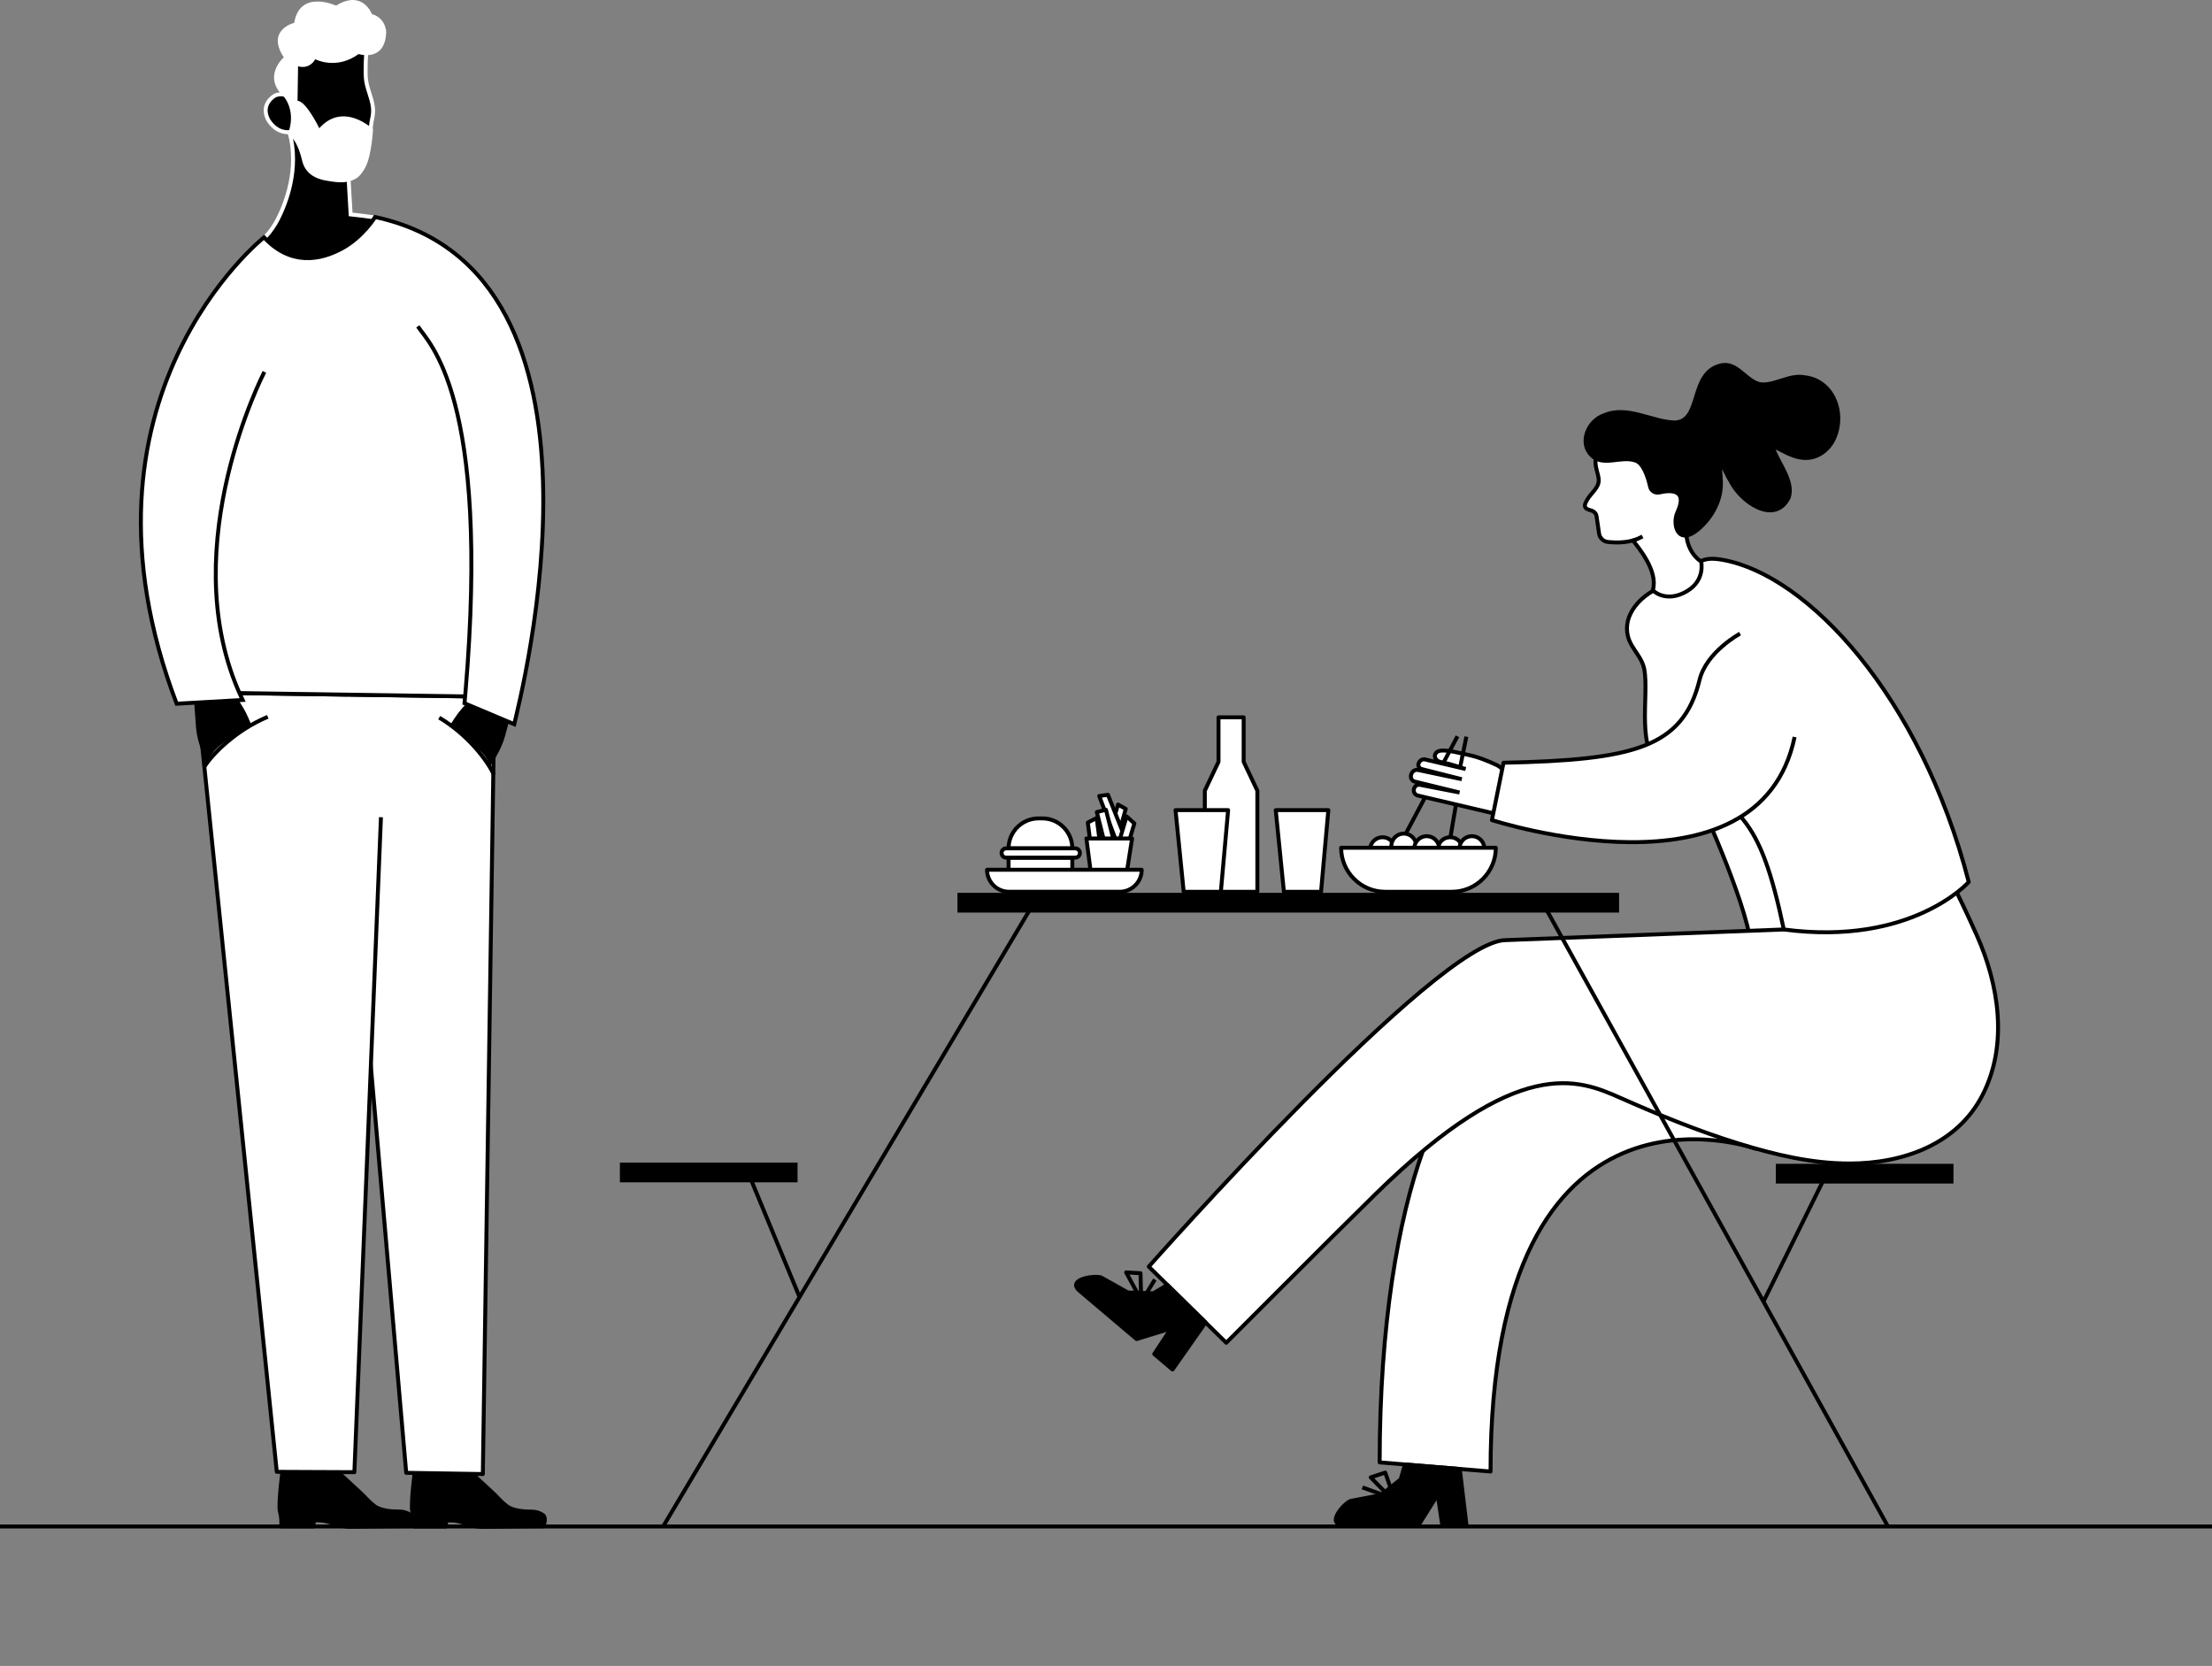 <?xml version="1.0" encoding="UTF-8"?> <svg xmlns="http://www.w3.org/2000/svg" width="393" height="296" viewBox="0 0 393 296" fill="none"><rect x="0" y="0" width="393" height="296" fill="#808080" stroke="none"/><path d="M197.801 151.631L196.2 151.155L198.643 142.951L200.006 143.718L197.801 151.631Z" fill="white" stroke="black" stroke-width="0.7" stroke-linejoin="round"></path><path d="M199.883 148.851L198.32 149.441L195.296 141.433L196.845 141.217L199.883 148.851Z" fill="white" stroke="black" stroke-width="0.7" stroke-linejoin="round"></path><path d="M199.322 153.735L197.721 153.257L200.164 145.053L201.537 146.302L199.322 153.735Z" fill="white" stroke="black" stroke-width="0.7" stroke-linejoin="round"></path><path d="M195.694 151.894L194.036 152.108L193.266 146.148L194.845 145.33L195.694 151.894Z" fill="white" stroke="black" stroke-width="0.7" stroke-linejoin="round"></path><path d="M194.872 144.284L196.493 143.878L197.947 149.676L196.483 150.705L194.872 144.284Z" fill="white" stroke="black" stroke-width="0.7" stroke-linejoin="round"></path><path d="M199.883 156.925H194.052L193.015 148.975H201.138L199.883 156.925Z" fill="white" stroke="black" stroke-width="0.7" stroke-linejoin="round"></path><path d="M234.709 158.447H228.109L226.656 143.941H236.002L234.709 158.447Z" fill="white" stroke="black" stroke-width="0.7" stroke-linejoin="round"></path><path d="M265.854 144.626L251.8 141.324C250.757 140.897 251.124 139.312 252.258 139.439L259.316 140.811L251.25 138.839C250.181 138.409 250.706 136.662 251.865 136.793L259.716 138.447L252.525 136.624C251.505 136.209 252.105 134.87 253.058 134.909L260.402 136.635C259.064 136.252 257.718 135.723 256.347 135.478C255.971 135.411 255.585 135.324 255.294 135.079C255.003 134.834 254.832 134.391 254.994 134.003C255.184 133.544 255.721 133.364 256.179 133.353C257.67 133.317 259.372 133.821 260.814 134.116C262.588 134.479 264.253 135.16 265.893 135.917C266.522 136.207 267.302 136.987 267.65 137.202L265.854 144.626Z" fill="white" stroke="black" stroke-width="0.7" stroke-miterlimit="10"></path><path d="M253.196 141.652L248.938 149.667" stroke="black" stroke-width="0.7" stroke-miterlimit="10"></path><path d="M258.947 130.822L256.452 135.519" stroke="black" stroke-width="0.7" stroke-miterlimit="10"></path><path d="M259.396 136.435L260.526 130.888" stroke="black" stroke-width="0.7" stroke-miterlimit="10"></path><path d="M257.225 151.542L258.664 143.043" stroke="black" stroke-width="0.7" stroke-miterlimit="10"></path><path d="M302.32 143.043C302.32 143.043 311.302 162.657 311.129 169.053C310.957 175.449 322.018 172.856 322.018 172.856L324.784 153.19L319.418 145.638L302.32 143.043Z" fill="white" stroke="black" stroke-width="0.7" stroke-linejoin="round"></path><path d="M311.896 204.096C311.896 204.096 264.821 187.093 264.821 261.452L245.119 259.828C245.119 235.267 248.435 216.631 252.789 204.513L260.542 187.291L316.813 189.254L311.896 204.096Z" fill="white" stroke="black" stroke-width="0.7" stroke-linejoin="round"></path><path d="M204.102 225.047C204.102 225.047 255.334 167.109 267.503 167.037L316.922 165.144C316.922 165.144 342.872 151.547 343.226 151.341C344.294 150.733 350.604 164.822 351.187 166.125C355.141 174.951 356.812 185.59 352.244 194.53C347.768 203.291 338.176 206.726 328.597 206.726C321.8 206.726 315.253 205.137 308.885 203.172C301.692 200.954 294.727 198.092 287.863 195.054C280.427 191.762 269.785 187.292 244.479 212.064C236.289 220.082 218.197 238.286 217.863 238.578L204.098 225.048L204.102 225.047Z" fill="white" stroke="black" stroke-width="0.7" stroke-linejoin="round"></path><path d="M199.164 228.956L200.383 229.639L204.934 229.779L207.402 228.292L214.191 234.965L208.318 243.328L205.072 240.579L208.074 236.023L201.935 237.921C197.64 234.284 191.901 229.425 191.843 229.375C189.436 227.336 194.291 226.556 195.628 226.973L199.164 228.955V228.956Z" fill="black" stroke="black" stroke-width="0.7" stroke-linejoin="round"></path><path d="M202.784 232.296L202.629 226.222L200.08 226.076L202.842 231.179L205.179 227.346" stroke="black" stroke-width="0.7" stroke-linejoin="round"></path><path d="M243.949 265.916L245.33 265.653L248.858 262.85L249.625 260.2L259.355 261.003L260.54 270.912H256.239L255.435 265.556L252.081 270.912C246.389 270.912 238.785 270.912 238.706 270.912C235.517 270.912 238.655 267.221 239.945 266.681L243.949 265.917V265.916Z" fill="black" stroke="black" stroke-width="0.7" stroke-linejoin="round"></path><path d="M247.288 265.037L246.114 261.639L243.527 262.497L247.005 266.053L242.048 264.275" stroke="black" stroke-width="0.7" stroke-linejoin="round"></path><path d="M301.819 99.916C303.005 99.154 304.349 99.168 306.106 99.483C321.098 102.176 341.186 123.518 349.78 156.712C349.78 156.712 339.678 168.147 316.924 165.144C312.649 144.88 308.992 142.869 295.708 136.476C290.371 133.907 293.072 123.601 292.12 118.83C291.778 117.119 290.522 115.836 289.723 114.333C288.823 112.64 288.853 110.713 289.703 109.001C290.655 107.081 292.42 105.615 294.321 104.623L301.819 99.916Z" fill="white" stroke="black" stroke-width="0.7" stroke-linejoin="round"></path><path d="M309.15 112.581C309.15 112.581 303.176 115.801 301.953 120.807C299.003 132.88 290.187 135.037 267.125 135.52L265.067 145.708C265.067 145.708 312.571 161.095 318.845 130.943" fill="white"></path><path d="M309.15 112.581C309.15 112.581 303.176 115.801 301.953 120.807C299.003 132.88 290.187 135.037 267.125 135.52L265.067 145.708C265.067 145.708 312.571 161.095 318.845 130.943" stroke="black" stroke-width="0.7" stroke-linejoin="round"></path><path d="M283.49 81.493C283.253 83.742 284.711 84.971 283.646 86.602C282.948 87.671 282.232 88.163 281.7 89.356C281.514 89.774 281.523 90.111 281.903 90.408C281.998 90.483 282.406 90.615 282.791 90.735C283.25 90.878 283.585 91.266 283.655 91.732C283.77 92.508 283.955 93.755 284.102 94.787C284.217 95.592 284.878 96.222 285.706 96.302C287.185 96.446 288.716 96.422 290.135 96.017L290.138 96.025C291.04 97.251 294.654 101.422 293.656 104.866C294.601 105.826 296.91 106.772 299.836 104.964C303 103.009 302.234 99.829 302.243 99.779C301.62 99.397 297.34 96.317 301.164 88.626L294.326 80.609L283.488 81.494L283.49 81.493Z" fill="white" stroke="black" stroke-width="0.7" stroke-linejoin="round"></path><path d="M291.817 95.308C291.283 95.617 290.72 95.849 290.137 96.015Z" fill="white"></path><path d="M291.817 95.308C291.283 95.617 290.72 95.849 290.137 96.015" stroke="black" stroke-width="0.7" stroke-linejoin="round"></path><path d="M297.543 75.072L297.695 75.063C302.379 74.719 300.181 66.341 305.634 64.952C308.673 64.137 310.206 67.913 312.894 68.295C315.423 68.491 318.018 66.49 320.659 67.035C325.67 67.616 327.841 73.324 325.911 77.755C325.032 79.894 322.843 81.588 320.403 81.351C318.079 81.227 315.489 79.211 315.071 79.419C315.026 79.436 314.999 79.473 314.99 79.529C315.709 81.959 318.863 85.575 317.762 88.472C315.248 93.356 309.236 89.125 307.472 85.462C306.843 84.553 306.022 82.43 305.54 81.995C305.42 82.059 305.654 83.343 305.72 85.091C306.035 88.662 304.204 91.952 301.595 94.131C297.996 97.031 297.09 93.066 298.023 91.036C299.941 86.867 296.768 87.052 294.804 87.497C294.068 87.663 293.335 87.216 293.171 86.479C292.794 84.793 291.969 82.154 290.451 81.794C287.887 80.985 284.714 82.979 282.712 80.839C280.528 78.612 282.158 74.769 284.958 73.803C289.112 71.99 293.405 74.945 297.543 75.072Z" fill="black" stroke="black" stroke-width="0.7" stroke-linejoin="round"></path><path d="M117.815 271.217L183.851 160.143H273.936L335.428 271.217" stroke="black" stroke-width="0.7" stroke-miterlimit="10"></path><path d="M287.658 158.636H170.106V162.141H287.658V158.636Z" fill="black"></path><path d="M141.698 206.565H110.136V210.071H141.698V206.565Z" fill="black"></path><path d="M347.067 206.781H315.504V210.286H347.067V206.781Z" fill="black"></path><path d="M324.024 209.554L313.386 231.119" stroke="black" stroke-width="0.7" stroke-miterlimit="10"></path><path d="M142.001 230.331L133.414 209.554" stroke="black" stroke-width="0.7" stroke-miterlimit="10"></path><path d="M37.068 136.079C37.114 136.016 37.16 135.953 37.209 135.888Z" fill="white"></path><path d="M37.068 136.079C37.114 136.016 37.16 135.953 37.209 135.888" stroke="black" stroke-width="0.7" stroke-linejoin="round"></path><path d="M37.209 135.888C38.738 133.838 41.906 130.484 47.157 128.796Z" fill="white"></path><path d="M37.209 135.888C38.738 133.838 41.906 130.484 47.157 128.796" stroke="black" stroke-width="0.7" stroke-linejoin="round"></path><path d="M47.626 21.256C46.174 18.385 48.876 16.967 48.876 16.967C48.876 16.967 49.957 16.46 51.004 17.001C52.05 17.541 52.5 9.859 52.5 9.859C52.5 9.859 55.896 -0.63 64.844 8.232C65.214 8.598 64.991 10.408 64.985 10.912C64.973 11.854 64.931 12.797 64.989 13.738C65.105 15.627 66.055 17.244 66.26 19.085C66.337 19.776 66.268 20.453 66.114 21.122C65.487 23.863 65.938 30.842 61.935 31.793L62.298 38.095C62.298 38.095 66.2 38.499 67.048 38.761C67.207 38.81 67.005 39.113 66.988 39.139C66.828 39.378 66.509 39.711 66.152 40.38C63.212 45.877 54.155 50.511 46.563 42.645L47.267 41.959C48.053 41.138 48.861 39.936 49.374 38.923C50.832 36.045 53.215 29.954 51.434 23.458C51.434 23.458 49.239 23.893 47.626 21.258V21.256Z" fill="black" stroke="white" stroke-width="0.7" stroke-miterlimit="10"></path><path d="M52.958 11.777C52.958 11.777 54.852 12.474 56.021 10.524C56.021 10.524 59.726 12.501 63.709 9.604C63.709 9.604 67.98 10.977 68.55 6.485C68.597 5.77 68.714 5.71 68.436 4.755C68.182 3.988 67.567 2.913 66.077 2.502C66.077 2.502 64.415 -1.926 59.715 1C59.715 1 53.285 -1.972 52.265 4.059C52.265 4.059 47.21 5.301 50.424 10.188C50.424 10.188 46.473 13.603 50.494 17.256C50.494 17.256 52.733 19.809 51.113 23.899C51.113 23.899 52.67 24.26 53.685 28.556C54.244 30.919 56.181 31.774 57.81 32.064C59.182 32.309 60.795 32.589 62.131 32.19C63.397 31.812 63.981 31.349 64.839 29.867C66.029 27.813 66.275 22.964 66.275 22.964C66.275 22.964 61.056 17.939 56.729 22.779C56.729 22.779 54.377 17.939 52.863 17.912L52.958 11.777Z" fill="white"></path><path d="M73.806 260.599C73.806 260.599 72.899 267.393 73.263 268.627C73.626 269.861 73.49 271.218 73.49 271.218H79.219L79.264 270.149H79.999C80.583 270.149 81.162 270.223 81.723 270.37C82.22 270.5 82.872 270.712 83.437 270.904C84.245 271.18 85.096 271.311 85.957 271.293C89.028 271.232 96.539 271.177 96.539 271.177L96.696 270.689C96.857 270.187 96.85 269.453 96.487 269.197C95.9 268.798 95.186 268.574 94.452 268.579C93.194 268.588 91.133 268.455 90.038 267.6C89.389 267.092 88.923 266.64 88.619 266.314C88.207 265.872 87.782 265.439 87.328 265.031L82.239 260.338C82.239 260.338 76.348 260.571 73.805 260.6L73.806 260.599Z" fill="black" stroke="black" stroke-width="0.7" stroke-linejoin="round"></path><path d="M50.283 260.583C50.283 260.583 49.376 267.377 49.739 268.611C50.103 269.845 49.967 271.201 49.967 271.201H55.696L55.741 270.133H56.475C57.059 270.133 57.639 270.207 58.199 270.354C58.696 270.484 59.349 270.696 59.913 270.888C60.721 271.163 61.572 271.294 62.434 271.277C65.505 271.216 73.016 271.161 73.016 271.161L73.172 270.672C73.334 270.171 73.327 269.437 72.963 269.181C72.377 268.782 71.663 268.558 70.928 268.563C69.671 268.572 67.609 268.439 66.515 267.584C65.866 267.075 65.399 266.624 65.096 266.298C64.683 265.856 64.258 265.423 63.804 265.015L58.716 260.322C58.716 260.322 52.825 260.555 50.282 260.584L50.283 260.583Z" fill="black" stroke="black" stroke-width="0.7" stroke-linejoin="round"></path><path d="M60.147 123.393L87.847 123.795L85.783 261.902L72.171 261.682L60.147 123.393Z" fill="white" stroke="black" stroke-width="0.7" stroke-linejoin="round"></path><path d="M67.682 145.196L62.961 261.57L49.176 261.51L34.954 123.061L61.868 123.427" fill="white"></path><path d="M67.682 145.196L62.961 261.57L49.176 261.51L34.954 123.061L61.868 123.427" stroke="black" stroke-width="0.7" stroke-linejoin="round"></path><path d="M86.09 121.776C85.985 121.722 84.356 123.484 84.163 123.676C83.441 124.392 82.728 125.12 82.063 125.889C81.148 126.948 80.417 128.104 79.699 129.279C80.199 129.419 80.687 129.593 81.143 129.839C81.762 130.174 82.265 130.61 82.744 131.069C83.095 131.336 83.428 131.628 83.715 131.937C83.967 132.212 84.214 132.491 84.467 132.766C84.846 133.017 85.221 133.275 85.538 133.61C86.275 134.385 86.76 135.25 87.076 136.193C87.224 135.949 87.372 135.704 87.515 135.478C88.446 134.014 89.258 132.46 89.729 130.784C90.313 128.698 90.831 126.592 91.38 124.496L86.093 121.774L86.09 121.776Z" fill="black"></path><path d="M87.758 137.67C86.645 135.203 83.16 130.557 78.031 127.507Z" fill="white"></path><path d="M87.758 137.67C86.645 135.203 83.16 130.557 78.031 127.507" stroke="black" stroke-width="0.7" stroke-linejoin="round"></path><path d="M38.064 133.459C38.093 133.425 38.127 133.394 38.157 133.361C38.142 133.311 38.127 133.261 38.112 133.212L38.165 133.354C38.856 132.575 39.726 131.929 40.589 131.367C40.819 131.216 41.052 131.112 41.283 130.997C41.602 130.757 41.935 130.538 42.285 130.364C43.029 129.996 43.821 129.717 44.589 129.399C44.672 129.365 44.761 129.347 44.845 129.32C44.392 128.131 43.916 126.959 43.267 125.84C42.756 124.96 42.192 124.113 41.617 123.274C41.462 123.049 40.19 121.014 40.078 121.047L34.376 122.736C34.524 124.896 34.642 127.062 34.825 129.221C34.973 130.956 35.483 132.634 36.124 134.245C36.303 134.695 36.483 135.183 36.67 135.676C37.002 134.868 37.503 134.124 38.065 133.462L38.064 133.459Z" fill="black"></path><path d="M36.276 136.281C37.755 133.934 41.949 129.714 47.575 127.358Z" fill="white"></path><path d="M36.276 136.281C37.755 133.934 41.949 129.714 47.575 127.358" stroke="black" stroke-width="0.7" stroke-linejoin="round"></path><path d="M46.901 46.364L31.903 74.996L31.392 108.23L34.118 119.649L34.375 122.733L87.847 123.796L91.724 80.109L79.453 50.966L58.49 46.876L46.901 46.364Z" fill="white"></path><path d="M46.976 66.075C46.976 66.075 31.137 96.62 42.338 122.671C42.406 122.829 42.474 122.985 42.544 123.142C42.725 123.552 42.915 123.961 43.109 124.368L31.388 125.034C10.761 70.771 46.907 42.172 46.907 42.172C51.644 47.248 56.874 46.288 60.84 44.102C64.464 42.106 66.649 38.56 66.649 38.56C112.188 48.328 92.401 124.092 91.362 128.673L82.528 124.95C82.583 124.341 82.636 123.736 82.687 123.137C87.185 70.201 76.052 60.842 74.236 57.984M82.654 123.731L42.544 123.142Z" fill="white"></path><path d="M46.976 66.075C46.976 66.075 31.137 96.62 42.338 122.671C42.406 122.829 42.474 122.985 42.544 123.142M42.544 123.142C42.725 123.552 42.915 123.961 43.109 124.368L31.388 125.034C10.761 70.771 46.907 42.172 46.907 42.172C51.644 47.248 56.874 46.288 60.84 44.102C64.464 42.106 66.649 38.56 66.649 38.56C112.188 48.328 92.401 124.092 91.362 128.673L82.528 124.95C82.583 124.341 82.636 123.736 82.687 123.137C87.185 70.201 76.052 60.842 74.236 57.984M42.544 123.142L82.654 123.731" stroke="black" stroke-width="0.7" stroke-miterlimit="10"></path><path d="M257.647 153.189C258.872 153.189 259.865 152.196 259.865 150.972C259.865 149.747 258.872 148.754 257.647 148.754C256.423 148.754 255.43 149.747 255.43 150.972C255.43 152.196 256.423 153.189 257.647 153.189Z" fill="white" stroke="black" stroke-width="0.7" stroke-linejoin="round"></path><path d="M245.628 153.189C246.852 153.189 247.845 152.196 247.845 150.972C247.845 149.747 246.852 148.754 245.628 148.754C244.403 148.754 243.411 149.747 243.411 150.972C243.411 152.196 244.403 153.189 245.628 153.189Z" fill="white" stroke="black" stroke-width="0.7" stroke-linejoin="round"></path><path d="M249.413 152.538C250.638 152.538 251.63 151.546 251.63 150.321C251.63 149.097 250.638 148.104 249.413 148.104C248.188 148.104 247.196 149.097 247.196 150.321C247.196 151.546 248.188 152.538 249.413 152.538Z" fill="white" stroke="black" stroke-width="0.7" stroke-linejoin="round"></path><path d="M253.484 152.998C254.709 152.998 255.701 152.005 255.701 150.781C255.701 149.556 254.709 148.563 253.484 148.563C252.26 148.563 251.267 149.556 251.267 150.781C251.267 152.005 252.26 152.998 253.484 152.998Z" fill="white" stroke="black" stroke-width="0.7" stroke-linejoin="round"></path><path d="M261.509 152.998C262.734 152.998 263.726 152.005 263.726 150.781C263.726 149.556 262.734 148.563 261.509 148.563C260.285 148.563 259.292 149.556 259.292 150.781C259.292 152.005 260.285 152.998 261.509 152.998Z" fill="white" stroke="black" stroke-width="0.7" stroke-linejoin="round"></path><path d="M238.277 150.627H265.758C265.758 154.943 262.255 158.447 257.939 158.447H246.095C241.779 158.447 238.275 154.943 238.275 150.627H238.277Z" fill="white" stroke="black" stroke-width="0.7" stroke-linejoin="round"></path><path d="M184.518 145.41H185.189C188.129 145.41 190.513 147.796 190.513 150.734H179.192C179.192 147.795 181.58 145.41 184.518 145.41Z" fill="white" stroke="black" stroke-width="0.7" stroke-linejoin="round"></path><path d="M179.194 157.707H190.515V152.382H179.194V157.707Z" fill="white" stroke="black" stroke-width="0.7" stroke-linejoin="round"></path><path d="M191.039 150.734H178.77C178.316 150.734 177.948 151.102 177.948 151.557V151.558C177.948 152.012 178.316 152.381 178.77 152.381H191.039C191.494 152.381 191.862 152.012 191.862 151.558V151.557C191.862 151.102 191.494 150.734 191.039 150.734Z" fill="white" stroke="black" stroke-width="0.7" stroke-linejoin="round"></path><path d="M175.362 154.537H202.844C202.844 156.694 201.092 158.446 198.934 158.446H179.272C177.115 158.446 175.363 156.694 175.363 154.537H175.362Z" fill="white" stroke="black" stroke-width="0.7" stroke-linejoin="round"></path><path d="M0 271.217H393" stroke="black" stroke-width="0.7" stroke-linejoin="round"></path><path d="M220.958 135.353V127.455H216.49V135.353L214.058 140.482V158.447H223.39V140.482L220.958 135.353Z" fill="white" stroke="black" stroke-width="0.7" stroke-linejoin="round"></path><path d="M216.906 158.447H210.306L208.853 143.941H218.199L216.906 158.447Z" fill="white" stroke="black" stroke-width="0.7" stroke-linejoin="round"></path></svg> 